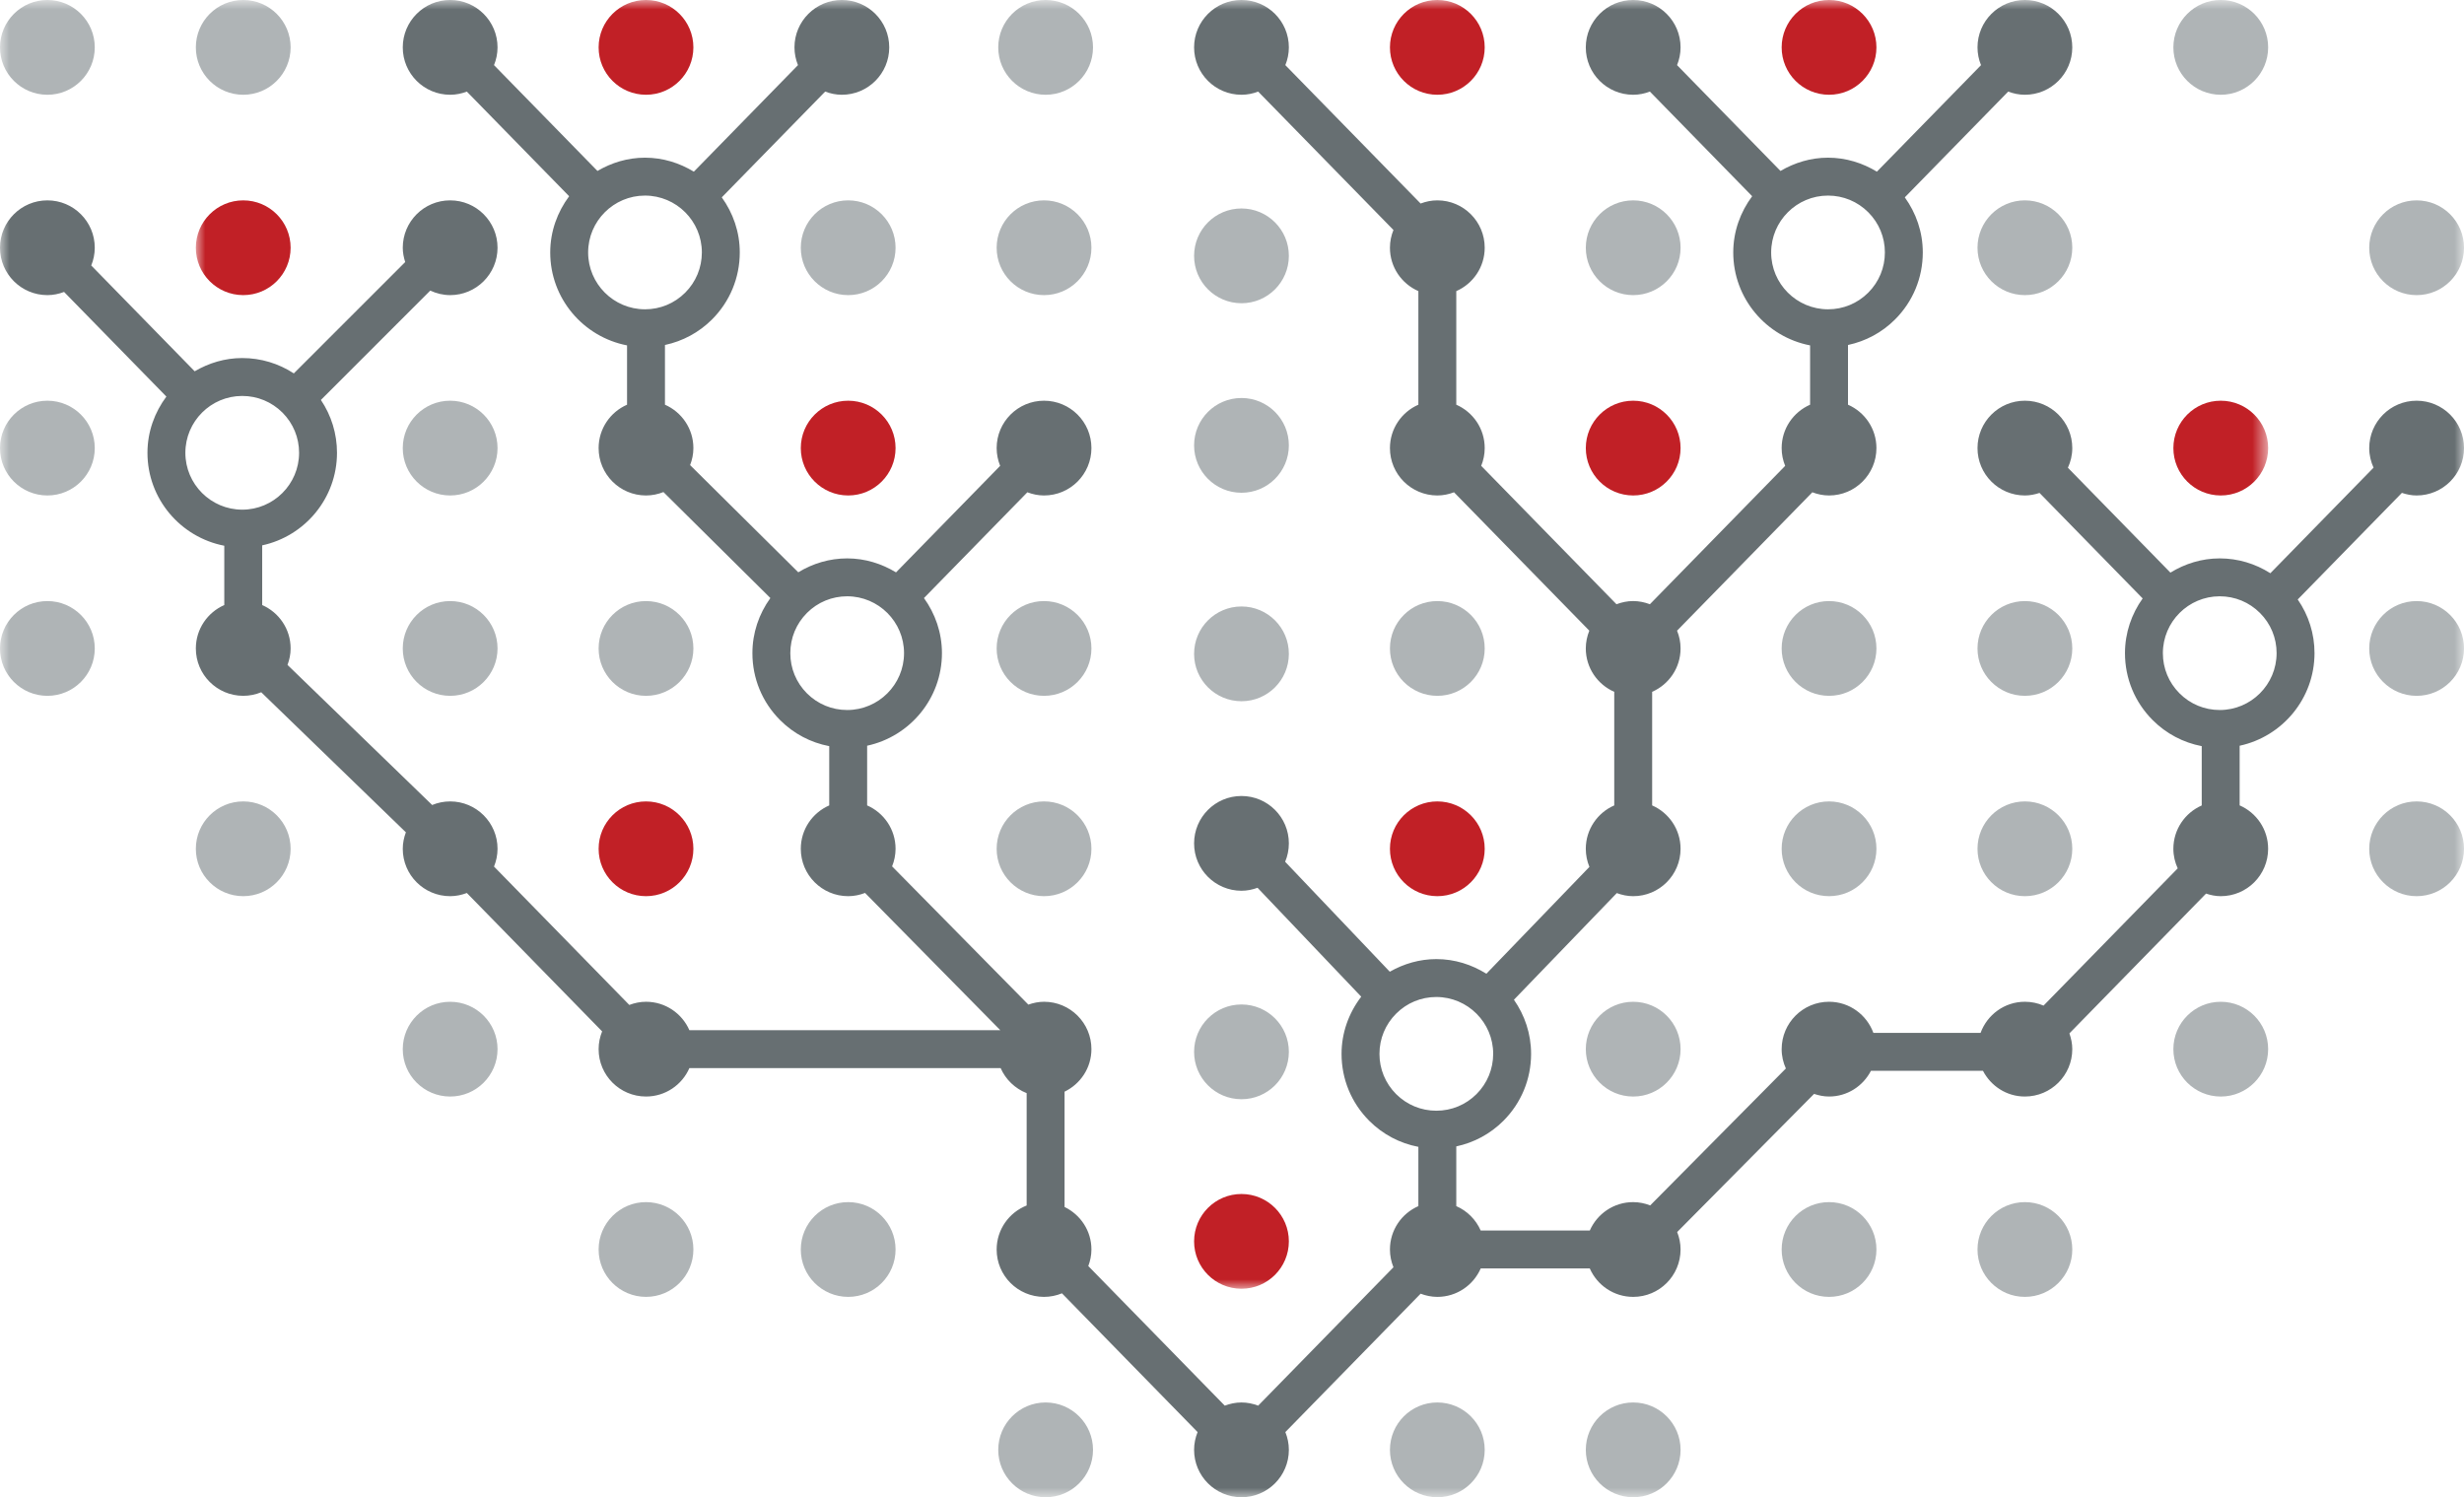 <?xml version="1.0" encoding="UTF-8"?>
<svg width="130px" height="79px" viewBox="0 0 130 79" version="1.1" xmlns="http://www.w3.org/2000/svg" xmlns:xlink="http://www.w3.org/1999/xlink">
    <title>WebsiteIcon-Scale Your Analytics</title>
    <defs>
        <polygon id="path-1" points="0 0 130 0 130 79 0 79"></polygon>
        <polygon id="path-3" points="-1.77635684e-15 0 109.334 0 109.334 68 -1.77635684e-15 68"></polygon>
        <polygon id="path-5" points="-1.74838442e-15 0 130 0 130 79 -1.74838442e-15 79"></polygon>
    </defs>
    <g id="Graphyte-API" stroke="none" stroke-width="1" fill="none" fill-rule="evenodd">
        <g id="WebsiteIcon-Scale-Your-Analytics">
            <g id="Group-3">
                <mask id="mask-2" fill="white">
                    <use xlink:href="#path-1"></use>
                </mask>
                <g id="Clip-2"></g>
                <path d="M44.751,63.429 C46.132,63.43 47.251,64.549 47.25,65.93 C47.249,67.311 46.13,68.43 44.749,68.429 C43.368,68.428 42.249,67.309 42.25,65.928 C42.251,64.547 43.37,63.428 44.751,63.429 M44.751,10.572 C46.132,10.573 47.251,11.692 47.25,13.073 C47.249,14.454 46.13,15.573 44.749,15.572 C43.368,15.571 42.249,14.452 42.25,13.071 C42.251,11.69 43.37,10.571 44.751,10.572 M34.084,31.715 C35.465,31.716 36.584,32.835 36.583,34.216 C36.582,35.597 35.463,36.716 34.082,36.715 C32.701,36.714 31.582,35.595 31.583,34.214 C31.584,32.833 32.703,31.714 34.084,31.715 M34.084,63.429 C35.465,63.43 36.584,64.549 36.583,65.93 C36.582,67.311 35.463,68.43 34.082,68.429 C32.701,68.428 31.582,67.309 31.583,65.928 C31.584,64.547 32.703,63.428 34.084,63.429 M2.501,31.715 C3.882,31.716 5.001,32.835 5,34.216 C4.999,35.597 3.88,36.716 2.499,36.715 C1.118,36.714 -0.001,35.595 -6.69719215e-07,34.214 C0.001,32.833 1.12,31.714 2.501,31.715 M2.501,-0 C3.882,0.001 5.001,1.12 5,2.501 C4.999,3.882 3.88,5.001 2.499,5 C1.118,4.999 -0.001,3.88 -6.69719215e-07,2.499 C0.001,1.118 1.12,-0.001 2.501,-0 M2.501,21.143 C3.882,21.144 5.001,22.263 5,23.644 C4.999,25.025 3.88,26.144 2.499,26.143 C1.118,26.142 -0.001,25.023 -6.69719215e-07,23.642 C0.001,22.261 1.12,21.142 2.501,21.143 M55.084,31.715 C56.465,31.716 57.584,32.835 57.583,34.216 C57.582,35.597 56.463,36.716 55.082,36.715 C53.701,36.714 52.582,35.595 52.583,34.214 C52.584,32.833 53.703,31.714 55.084,31.715 M55.084,42.286 C56.465,42.287 57.584,43.406 57.583,44.787 C57.582,46.168 56.463,47.287 55.082,47.286 C53.701,47.285 52.582,46.166 52.583,44.785 C52.584,43.404 53.703,42.285 55.084,42.286 M55.168,-0 C56.549,0.001 57.668,1.12 57.667,2.501 C57.666,3.882 56.547,5.001 55.166,5 C53.785,4.999 52.666,3.88 52.667,2.499 C52.668,1.118 53.787,-0.001 55.168,-0 M55.084,10.572 C56.465,10.573 57.584,11.692 57.583,13.073 C57.582,14.454 56.463,15.573 55.082,15.572 C53.701,15.571 52.582,14.452 52.583,13.071 C52.584,11.69 53.703,10.571 55.084,10.572 M55.168,74 C56.549,74.001 57.668,75.12 57.667,76.501 C57.666,77.882 56.547,79.001 55.166,79 C53.785,78.999 52.666,77.88 52.667,76.499 C52.668,75.118 53.787,73.999 55.168,74 M23.751,31.715 C25.132,31.716 26.251,32.835 26.25,34.216 C26.249,35.597 25.13,36.716 23.749,36.715 C22.368,36.714 21.249,35.595 21.25,34.214 C21.251,32.833 22.37,31.714 23.751,31.715 M23.751,52.858 C25.132,52.859 26.251,53.978 26.25,55.359 C26.249,56.74 25.13,57.859 23.749,57.858 C22.368,57.857 21.249,56.738 21.25,55.357 C21.251,53.976 22.37,52.857 23.751,52.858 M23.751,21.143 C25.132,21.144 26.251,22.263 26.25,23.644 C26.249,25.025 25.13,26.144 23.749,26.143 C22.368,26.142 21.249,25.023 21.25,23.642 C21.251,22.261 22.37,21.142 23.751,21.143 M12.834,42.286 C14.215,42.287 15.334,43.406 15.333,44.787 C15.332,46.168 14.213,47.287 12.832,47.286 C11.451,47.285 10.332,46.166 10.333,44.785 C10.334,43.404 11.453,42.285 12.834,42.286 M12.834,-0 C14.215,0.001 15.334,1.12 15.333,2.501 C15.332,3.882 14.213,5.001 12.832,5 C11.451,4.999 10.332,3.88 10.333,2.499 C10.334,1.118 11.453,-0.001 12.834,-0 M65.501,32 C66.882,32.001 68.001,33.12 68,34.501 C67.999,35.882 66.88,37.001 65.499,37 C64.118,36.999 62.999,35.88 63,34.499 C63.001,33.118 64.12,31.999 65.501,32 M65.501,53 C66.882,53.001 68.001,54.12 68,55.501 C67.999,56.882 66.88,58.001 65.499,58 C64.118,57.999 62.999,56.88 63,55.499 C63.001,54.118 64.12,52.999 65.501,53 M65.501,11 C66.882,11.001 68.001,12.12 68,13.501 C67.999,14.882 66.88,16.001 65.499,16 C64.118,15.999 62.999,14.88 63,13.499 C63.001,12.118 64.12,10.999 65.501,11 M65.501,21 C66.882,21.001 68.001,22.12 68,23.501 C67.999,24.882 66.88,26.001 65.499,26 C64.118,25.999 62.999,24.88 63,23.499 C63.001,22.118 64.12,20.999 65.501,21 M75.834,31.715 C77.215,31.716 78.334,32.835 78.333,34.216 C78.332,35.597 77.213,36.716 75.832,36.715 C74.451,36.714 73.332,35.595 73.333,34.214 C73.334,32.833 74.453,31.714 75.834,31.715 M75.834,74 C77.215,74.001 78.334,75.12 78.333,76.501 C78.332,77.882 77.213,79.001 75.832,79 C74.451,78.999 73.332,77.88 73.333,76.499 C73.334,75.118 74.453,73.999 75.834,74 M117.168,52.858 C118.549,52.859 119.668,53.978 119.667,55.359 C119.666,56.74 118.547,57.859 117.166,57.858 C115.785,57.857 114.666,56.738 114.667,55.357 C114.668,53.976 115.787,52.857 117.168,52.858 M117.168,-0 C118.549,0.001 119.668,1.12 119.667,2.501 C119.666,3.882 118.547,5.001 117.166,5 C115.785,4.999 114.666,3.88 114.667,2.499 C114.668,1.118 115.787,-0.001 117.168,-0 M127.501,31.715 C128.882,31.716 130.001,32.835 130,34.216 C129.999,35.597 128.88,36.716 127.499,36.715 C126.118,36.714 124.999,35.595 125,34.214 C125.001,32.833 126.12,31.714 127.501,31.715 M127.501,42.286 C128.882,42.287 130.001,43.406 130,44.787 C129.999,46.168 128.88,47.287 127.499,47.286 C126.118,47.285 124.999,46.166 125,44.785 C125.001,43.404 126.12,42.285 127.501,42.286 M127.501,10.572 C128.882,10.573 130.001,11.692 130,13.073 C129.999,14.454 128.88,15.573 127.499,15.572 C126.118,15.571 124.999,14.452 125,13.071 C125.001,11.69 126.12,10.571 127.501,10.572 M96.501,31.715 C97.882,31.716 99.001,32.835 99,34.216 C98.999,35.597 97.88,36.716 96.499,36.715 C95.118,36.714 93.999,35.595 94,34.214 C94.001,32.833 95.12,31.714 96.501,31.715 M96.501,42.286 C97.882,42.287 99.001,43.406 99,44.787 C98.999,46.168 97.88,47.287 96.499,47.286 C95.118,47.285 93.999,46.166 94,44.785 C94.001,43.404 95.12,42.285 96.501,42.286 M96.501,63.429 C97.882,63.43 99.001,64.549 99,65.93 C98.999,67.311 97.88,68.43 96.499,68.429 C95.118,68.428 93.999,67.309 94,65.928 C94.001,64.547 95.12,63.428 96.501,63.429 M86.168,52.858 C87.549,52.859 88.668,53.978 88.667,55.359 C88.666,56.74 87.547,57.859 86.166,57.858 C84.785,57.857 83.666,56.738 83.667,55.357 C83.668,53.976 84.787,52.857 86.168,52.858 M86.168,10.572 C87.549,10.573 88.668,11.692 88.667,13.073 C88.666,14.454 87.547,15.573 86.166,15.572 C84.785,15.571 83.666,14.452 83.667,13.071 C83.668,11.69 84.787,10.571 86.168,10.572 M86.168,74 C87.549,74.001 88.668,75.12 88.667,76.501 C88.666,77.882 87.547,79.001 86.166,79 C84.785,78.999 83.666,77.88 83.667,76.499 C83.668,75.118 84.787,73.999 86.168,74 M106.834,31.715 C108.215,31.716 109.334,32.835 109.333,34.216 C109.332,35.597 108.213,36.716 106.832,36.715 C105.451,36.714 104.332,35.595 104.333,34.214 C104.334,32.833 105.453,31.714 106.834,31.715 M106.834,42.286 C108.215,42.287 109.334,43.406 109.333,44.787 C109.332,46.168 108.213,47.287 106.832,47.286 C105.451,47.285 104.332,46.166 104.333,44.785 C104.334,43.404 105.453,42.285 106.834,42.286 M106.834,63.429 C108.215,63.43 109.334,64.549 109.333,65.93 C109.332,67.311 108.213,68.43 106.832,68.429 C105.451,68.428 104.332,67.309 104.333,65.928 C104.334,64.547 105.453,63.428 106.834,63.429 M106.834,10.572 C108.215,10.573 109.334,11.692 109.333,13.073 C109.332,14.454 108.213,15.573 106.832,15.572 C105.451,15.571 104.332,14.452 104.333,13.071 C104.334,11.69 105.453,10.571 106.834,10.572" id="Fill-1" fill="#AFB4B6" mask="url(#mask-2)"></path>
            </g>
            <g id="Group-6" transform="translate(10.333, 0)">
                <mask id="mask-4" fill="white">
                    <use xlink:href="#path-3"></use>
                </mask>
                <g id="Clip-5"></g>
                <path d="M34.418,21.143 C35.799,21.144 36.918,22.263 36.917,23.644 C36.916,25.025 35.797,26.144 34.416,26.143 C33.035,26.142 31.916,25.023 31.917,23.642 C31.918,22.261 33.037,21.142 34.418,21.143 M23.751,42.286 C25.132,42.287 26.251,43.406 26.25,44.787 C26.249,46.168 25.13,47.287 23.749,47.286 C22.368,47.285 21.249,46.166 21.25,44.785 C21.251,43.404 22.37,42.285 23.751,42.286 M23.751,-0 C25.132,0.001 26.251,1.12 26.25,2.501 C26.249,3.882 25.13,5.001 23.749,5 C22.368,4.999 21.249,3.88 21.25,2.499 C21.251,1.118 22.37,-0.001 23.751,-0 M2.501,10.572 C3.882,10.573 5.001,11.692 5,13.073 C4.999,14.454 3.88,15.573 2.499,15.572 C1.118,15.571 -0.001,14.452 -1.77635684e-15,13.071 C0.001,11.69 1.12,10.571 2.501,10.572 M55.168,63 C56.549,63.001 57.668,64.12 57.667,65.501 C57.666,66.882 56.547,68.001 55.166,68 C53.785,67.999 52.666,66.88 52.667,65.499 C52.668,64.118 53.787,62.999 55.168,63 M65.501,42.286 C66.882,42.287 68.001,43.406 68,44.787 C67.999,46.168 66.88,47.287 65.499,47.286 C64.118,47.285 62.999,46.166 63,44.785 C63.001,43.404 64.12,42.285 65.501,42.286 M65.501,-0 C66.882,0.001 68.001,1.12 68,2.501 C67.999,3.882 66.88,5.001 65.499,5 C64.118,4.999 62.999,3.88 63,2.499 C63.001,1.118 64.12,-0.001 65.501,-0 M106.835,21.143 C108.216,21.144 109.335,22.263 109.334,23.644 C109.333,25.025 108.214,26.144 106.833,26.143 C105.452,26.142 104.333,25.023 104.334,23.642 C104.335,22.261 105.454,21.142 106.835,21.143 M86.168,-0 C87.549,0.001 88.668,1.12 88.667,2.501 C88.666,3.882 87.547,5.001 86.166,5 C84.785,4.999 83.666,3.88 83.667,2.499 C83.668,1.118 84.787,-0.001 86.168,-0 M75.835,21.143 C77.216,21.144 78.335,22.263 78.334,23.644 C78.333,25.025 77.214,26.144 75.833,26.143 C74.452,26.142 73.333,25.023 73.334,23.642 C73.335,22.261 74.454,21.142 75.835,21.143" id="Fill-4" fill="#C12026" mask="url(#mask-4)"></path>
            </g>
            <g id="Group-9" transform="translate(0, 0)">
                <mask id="mask-6" fill="white">
                    <use xlink:href="#path-5"></use>
                </mask>
                <g id="Clip-8"></g>
                <path d="M117.114,37.463 L117.112,37.463 C116.31,37.463 115.556,37.15 114.99,36.583 C114.424,36.017 114.112,35.263 114.113,34.463 C114.114,32.808 115.46,31.463 117.112,31.463 L117.114,31.463 C117.916,31.463 118.67,31.776 119.236,32.343 C119.802,32.909 120.114,33.663 120.113,34.463 C120.112,36.118 118.766,37.463 117.114,37.463 M72.78,55.605 C72.78,54.803 73.093,54.05 73.66,53.484 C74.225,52.917 74.978,52.606 75.779,52.606 L75.78,52.606 C77.435,52.607 78.781,53.953 78.78,55.607 C78.779,56.408 78.467,57.162 77.9,57.729 C77.335,58.294 76.582,58.606 75.781,58.606 L75.778,58.606 C74.976,58.606 74.223,58.293 73.657,57.727 C73.091,57.159 72.779,56.406 72.78,55.605 M9.78,23.891 C9.781,22.236 11.126,20.892 12.778,20.892 L12.781,20.892 L12.781,20.892 C13.583,20.892 14.336,21.205 14.903,21.771 C15.469,22.338 15.78,23.091 15.78,23.893 C15.779,25.547 14.433,26.892 12.781,26.892 L12.779,26.892 C11.124,26.89 9.779,25.544 9.78,23.891 M41.697,34.462 C41.697,33.66 42.01,32.907 42.576,32.34 C43.142,31.775 43.895,31.463 44.695,31.463 L44.697,31.463 C46.352,31.464 47.697,32.81 47.697,34.464 C47.696,36.118 46.35,37.463 44.698,37.463 L44.696,37.463 C43.894,37.463 43.14,37.15 42.574,36.584 C42.008,36.017 41.696,35.263 41.697,34.462 M31.03,13.319 C31.031,11.665 32.376,10.32 34.029,10.32 L34.031,10.32 C35.686,10.321 37.031,11.668 37.03,13.321 C37.029,14.123 36.717,14.877 36.15,15.443 C35.584,16.008 34.832,16.32 34.031,16.32 L34.029,16.32 C32.374,16.319 31.029,14.973 31.03,13.319 M93.446,13.319 C93.448,11.665 94.793,10.32 96.445,10.32 L96.447,10.32 C97.249,10.32 98.003,10.633 98.569,11.2 C99.135,11.766 99.447,12.52 99.446,13.321 C99.446,14.123 99.134,14.877 98.567,15.443 C98.001,16.008 97.249,16.32 96.448,16.32 L96.446,16.32 C94.791,16.319 93.445,14.973 93.446,13.319 M127.501,21.143 C126.12,21.142 125.001,22.261 125,23.642 C124.999,24.012 125.085,24.36 125.228,24.676 L119.783,30.246 C118.992,29.743 118.077,29.464 117.116,29.463 L117.112,29.463 C116.157,29.463 115.272,29.747 114.511,30.214 L109.102,24.68 C109.247,24.363 109.333,24.015 109.333,23.644 C109.334,22.263 108.215,21.144 106.834,21.143 C105.453,21.142 104.334,22.261 104.333,23.642 C104.332,25.023 105.451,26.142 106.832,26.143 C107.104,26.143 107.36,26.089 107.605,26.009 L113.046,31.576 C112.464,32.392 112.114,33.384 112.113,34.461 C112.112,35.796 112.632,37.052 113.576,37.997 C114.292,38.714 115.189,39.183 116.163,39.37 L116.163,42.499 C115.283,42.885 114.667,43.762 114.666,44.785 C114.666,45.155 114.751,45.503 114.895,45.819 L107.817,53.06 C107.515,52.93 107.183,52.857 106.834,52.857 C105.755,52.856 104.845,53.543 104.494,54.5 L98.84,54.5 C98.489,53.544 97.579,52.858 96.501,52.857 C95.12,52.856 94.001,53.975 94,55.356 C93.999,55.721 94.082,56.066 94.222,56.378 L87.064,63.602 C86.785,63.494 86.485,63.429 86.167,63.429 C85.142,63.428 84.263,64.046 83.877,64.929 L78.122,64.929 C77.87,64.353 77.409,63.891 76.833,63.64 L76.833,60.489 C77.765,60.29 78.623,59.833 79.314,59.144 C80.259,58.199 80.779,56.944 80.78,55.608 C80.78,54.545 80.442,53.562 79.874,52.751 L85.302,47.123 C85.572,47.223 85.861,47.286 86.165,47.286 C87.546,47.287 88.665,46.168 88.666,44.787 C88.667,43.762 88.049,42.883 87.167,42.497 L87.167,36.503 C88.048,36.117 88.666,35.24 88.666,34.215 C88.667,33.883 88.599,33.567 88.481,33.277 L95.619,25.975 C95.893,26.079 96.188,26.143 96.499,26.143 C97.88,26.144 98.999,25.025 99,23.644 C99,22.619 98.383,21.74 97.5,21.354 L97.5,18.203 C98.432,18.004 99.29,17.548 99.98,16.858 C100.925,15.914 101.445,14.658 101.446,13.323 C101.447,12.235 101.089,11.235 100.497,10.413 L105.952,4.832 C106.226,4.936 106.521,5 106.832,5 C108.213,5.001 109.332,3.882 109.333,2.501 C109.334,1.12 108.215,0.001 106.834,-0 C105.453,-0.001 104.334,1.118 104.333,2.499 C104.333,2.832 104.4,3.147 104.518,3.438 L99.024,9.058 C98.27,8.6 97.394,8.321 96.449,8.32 L96.445,8.32 C95.528,8.32 94.678,8.586 93.938,9.02 L88.481,3.437 C88.598,3.148 88.666,2.833 88.666,2.501 C88.667,1.12 87.548,0.001 86.167,-0 C84.786,-0.001 83.667,1.118 83.666,2.499 C83.665,3.88 84.784,4.999 86.165,5 C86.477,5 86.773,4.937 87.048,4.832 L92.444,10.353 C91.826,11.185 91.447,12.204 91.446,13.318 C91.445,15.751 93.194,17.779 95.5,18.224 L95.5,21.354 C94.618,21.74 94,22.617 94,23.642 C93.999,23.974 94.067,24.29 94.185,24.581 L87.048,31.882 C86.773,31.779 86.479,31.715 86.167,31.714 C85.856,31.714 85.56,31.778 85.285,31.882 L78.148,24.58 C78.265,24.291 78.333,23.976 78.333,23.644 C78.334,22.619 77.716,21.74 76.833,21.354 L76.833,15.361 C77.715,14.975 78.332,14.097 78.333,13.072 C78.334,11.692 77.215,10.572 75.834,10.572 C75.522,10.571 75.227,10.635 74.952,10.739 L67.814,3.437 C67.932,3.148 67.999,2.833 68,2.501 C68.001,1.12 66.882,0.001 65.501,-0 C64.12,-0.001 63.001,1.118 63,2.499 C62.999,3.88 64.118,4.999 65.499,5 C65.81,5 66.106,4.937 66.381,4.833 L73.518,12.135 C73.401,12.424 73.333,12.739 73.333,13.071 C73.332,14.096 73.95,14.974 74.833,15.36 L74.833,21.354 C73.951,21.74 73.334,22.618 73.333,23.642 C73.332,25.023 74.451,26.142 75.832,26.143 C76.144,26.143 76.439,26.079 76.714,25.975 L83.852,33.277 C83.735,33.567 83.667,33.882 83.666,34.213 C83.666,35.239 84.284,36.117 85.167,36.504 L85.167,42.497 C84.285,42.882 83.667,43.76 83.666,44.785 C83.666,45.124 83.735,45.446 83.857,45.741 L78.42,51.378 C77.652,50.897 76.753,50.606 75.782,50.606 L75.781,50.606 L75.779,50.606 C74.901,50.606 74.068,50.85 73.325,51.272 L67.804,45.47 C67.93,45.172 67.999,44.845 68,44.501 C68.001,43.12 66.882,42.001 65.501,42 C64.12,41.999 63.001,43.118 63,44.499 C62.999,45.88 64.118,46.999 65.499,47 C65.799,47 66.082,46.939 66.348,46.843 L71.818,52.589 C71.157,53.455 70.781,54.497 70.78,55.604 C70.779,56.94 71.299,58.195 72.242,59.14 C72.959,59.857 73.858,60.327 74.833,60.513 L74.833,63.64 C73.951,64.026 73.334,64.903 73.333,65.928 C73.333,66.26 73.401,66.576 73.518,66.866 L66.381,74.168 C66.106,74.064 65.812,74 65.501,74 C65.189,74 64.894,74.064 64.618,74.168 L57.418,66.802 C57.52,66.529 57.583,66.238 57.583,65.93 C57.584,64.938 57.003,64.09 56.166,63.685 L56.166,57.601 C57.002,57.197 57.582,56.349 57.583,55.358 C57.584,53.977 56.465,52.858 55.084,52.857 C54.792,52.857 54.516,52.916 54.256,53.008 L47.067,45.713 C47.182,45.426 47.249,45.115 47.25,44.787 C47.25,43.762 46.633,42.883 45.75,42.497 L45.75,39.347 C48,38.862 49.695,36.86 49.697,34.465 C49.697,33.377 49.339,32.377 48.748,31.556 L54.203,25.975 C54.477,26.079 54.771,26.143 55.082,26.143 C56.463,26.144 57.582,25.025 57.583,23.644 C57.584,22.263 56.465,21.144 55.084,21.143 C53.703,21.142 52.584,22.261 52.583,23.642 C52.583,23.974 52.651,24.29 52.768,24.58 L47.274,30.201 C46.519,29.743 45.644,29.464 44.698,29.463 L44.695,29.463 C43.769,29.463 42.889,29.728 42.117,30.197 L36.41,24.541 C36.518,24.262 36.583,23.961 36.583,23.644 C36.584,22.619 35.966,21.74 35.083,21.354 L35.083,18.203 C36.015,18.004 36.873,17.547 37.564,16.858 C38.508,15.914 39.029,14.658 39.03,13.323 C39.031,12.235 38.673,11.235 38.081,10.413 L43.536,4.832 C43.81,4.936 44.104,5 44.415,5 C45.796,5.001 46.915,3.882 46.916,2.501 C46.917,1.12 45.798,0.001 44.417,-0 C43.036,-0.001 41.917,1.118 41.916,2.499 C41.916,2.831 41.984,3.147 42.101,3.437 L36.607,9.058 C35.853,8.6 34.978,8.321 34.032,8.32 L34.032,8.32 L34.029,8.32 C33.111,8.32 32.262,8.586 31.522,9.02 L26.064,3.437 C26.182,3.148 26.249,2.833 26.25,2.501 C26.251,1.12 25.132,0.001 23.751,-0 C22.37,-0.001 21.251,1.118 21.25,2.499 C21.249,3.88 22.368,4.999 23.749,5 C24.06,5 24.356,4.937 24.631,4.833 L30.028,10.354 C29.41,11.185 29.031,12.204 29.03,13.318 C29.028,15.751 30.777,17.779 33.083,18.224 L33.083,21.354 C32.201,21.74 31.584,22.617 31.583,23.642 C31.582,25.023 32.701,26.142 34.082,26.143 C34.408,26.143 34.718,26.077 35.003,25.963 L40.645,31.555 C40.037,32.398 39.697,33.401 39.697,34.461 C39.696,35.796 40.215,37.052 41.159,37.997 C41.876,38.715 42.774,39.184 43.75,39.37 L43.75,42.497 C42.868,42.882 42.25,43.76 42.25,44.785 C42.249,46.166 43.368,47.285 44.749,47.286 C45.064,47.286 45.363,47.221 45.64,47.115 L52.777,54.358 L36.372,54.358 C35.987,53.476 35.109,52.858 34.084,52.857 C33.772,52.857 33.477,52.921 33.202,53.025 L26.064,45.723 C26.182,45.434 26.249,45.119 26.25,44.787 C26.251,43.406 25.132,42.287 23.751,42.286 C23.414,42.286 23.094,42.354 22.801,42.475 L15.169,35.084 C15.27,34.812 15.333,34.522 15.333,34.215 C15.334,33.19 14.716,32.312 13.833,31.925 L13.833,28.775 C16.084,28.29 17.778,26.289 17.78,23.894 C17.78,22.885 17.482,21.922 16.93,21.103 L22.7,15.333 C23.02,15.482 23.373,15.571 23.749,15.572 C25.13,15.572 26.249,14.454 26.25,13.072 C26.251,11.692 25.132,10.572 23.751,10.572 C22.37,10.571 21.251,11.69 21.25,13.071 C21.25,13.336 21.302,13.587 21.378,13.827 L15.502,19.702 C14.7,19.179 13.764,18.892 12.782,18.892 L12.778,18.892 C11.861,18.892 11.011,19.158 10.271,19.591 L4.814,14.008 C4.932,13.719 4.999,13.404 5,13.072 C5.001,11.692 3.882,10.572 2.501,10.572 C1.12,10.571 -1.74838442e-15,11.69 -1.74838442e-15,13.071 C-1.74838442e-15,14.452 1.118,15.571 2.499,15.572 C2.81,15.572 3.106,15.508 3.381,15.404 L8.778,20.925 C8.16,21.757 7.781,22.776 7.78,23.889 C7.778,26.322 9.526,28.35 11.833,28.795 L11.833,31.925 C10.951,32.311 10.334,33.189 10.333,34.213 C10.332,35.594 11.451,36.713 12.832,36.714 C13.169,36.715 13.489,36.646 13.782,36.526 L21.414,43.916 C21.313,44.188 21.25,44.478 21.25,44.785 C21.249,46.166 22.368,47.285 23.749,47.286 C24.06,47.286 24.355,47.222 24.631,47.118 L31.768,54.42 C31.651,54.71 31.583,55.025 31.583,55.356 C31.582,56.737 32.701,57.856 34.082,57.857 C35.107,57.858 35.986,57.24 36.372,56.358 L52.794,56.358 C53.058,56.96 53.552,57.435 54.166,57.678 L54.166,63.607 C53.241,63.973 52.584,64.872 52.583,65.928 C52.582,67.309 53.701,68.428 55.082,68.429 C55.417,68.429 55.736,68.361 56.028,68.241 L63.185,75.563 C63.068,75.853 63,76.168 63,76.499 C62.999,77.88 64.118,78.999 65.499,79 C66.88,79.001 67.999,77.882 68,76.501 C68,76.169 67.932,75.853 67.815,75.562 L74.952,68.261 C75.226,68.364 75.521,68.428 75.832,68.429 C76.857,68.429 77.736,67.812 78.122,66.929 L83.877,66.929 C84.263,67.811 85.141,68.428 86.165,68.429 C87.546,68.43 88.665,67.311 88.666,65.93 C88.667,65.603 88.6,65.294 88.487,65.008 L95.71,57.718 C95.96,57.801 96.221,57.857 96.499,57.857 C97.466,57.858 98.295,57.303 98.711,56.5 L104.621,56.5 C105.037,57.302 105.866,57.857 106.832,57.857 C108.213,57.858 109.332,56.739 109.333,55.358 C109.333,55.065 109.273,54.787 109.181,54.526 L116.39,47.15 C116.635,47.231 116.893,47.286 117.165,47.286 C118.546,47.287 119.665,46.168 119.666,44.787 C119.667,43.76 119.048,42.88 118.163,42.495 L118.163,39.348 C120.415,38.864 122.111,36.861 122.113,34.465 C122.114,33.437 121.8,32.459 121.227,31.63 L126.723,26.007 C126.969,26.088 127.226,26.143 127.499,26.143 C128.88,26.144 130,25.025 130,23.644 C130,22.263 128.882,21.144 127.501,21.143" id="Fill-7" fill="#676F72" mask="url(#mask-6)"></path>
            </g>
        </g>
    </g>
</svg>